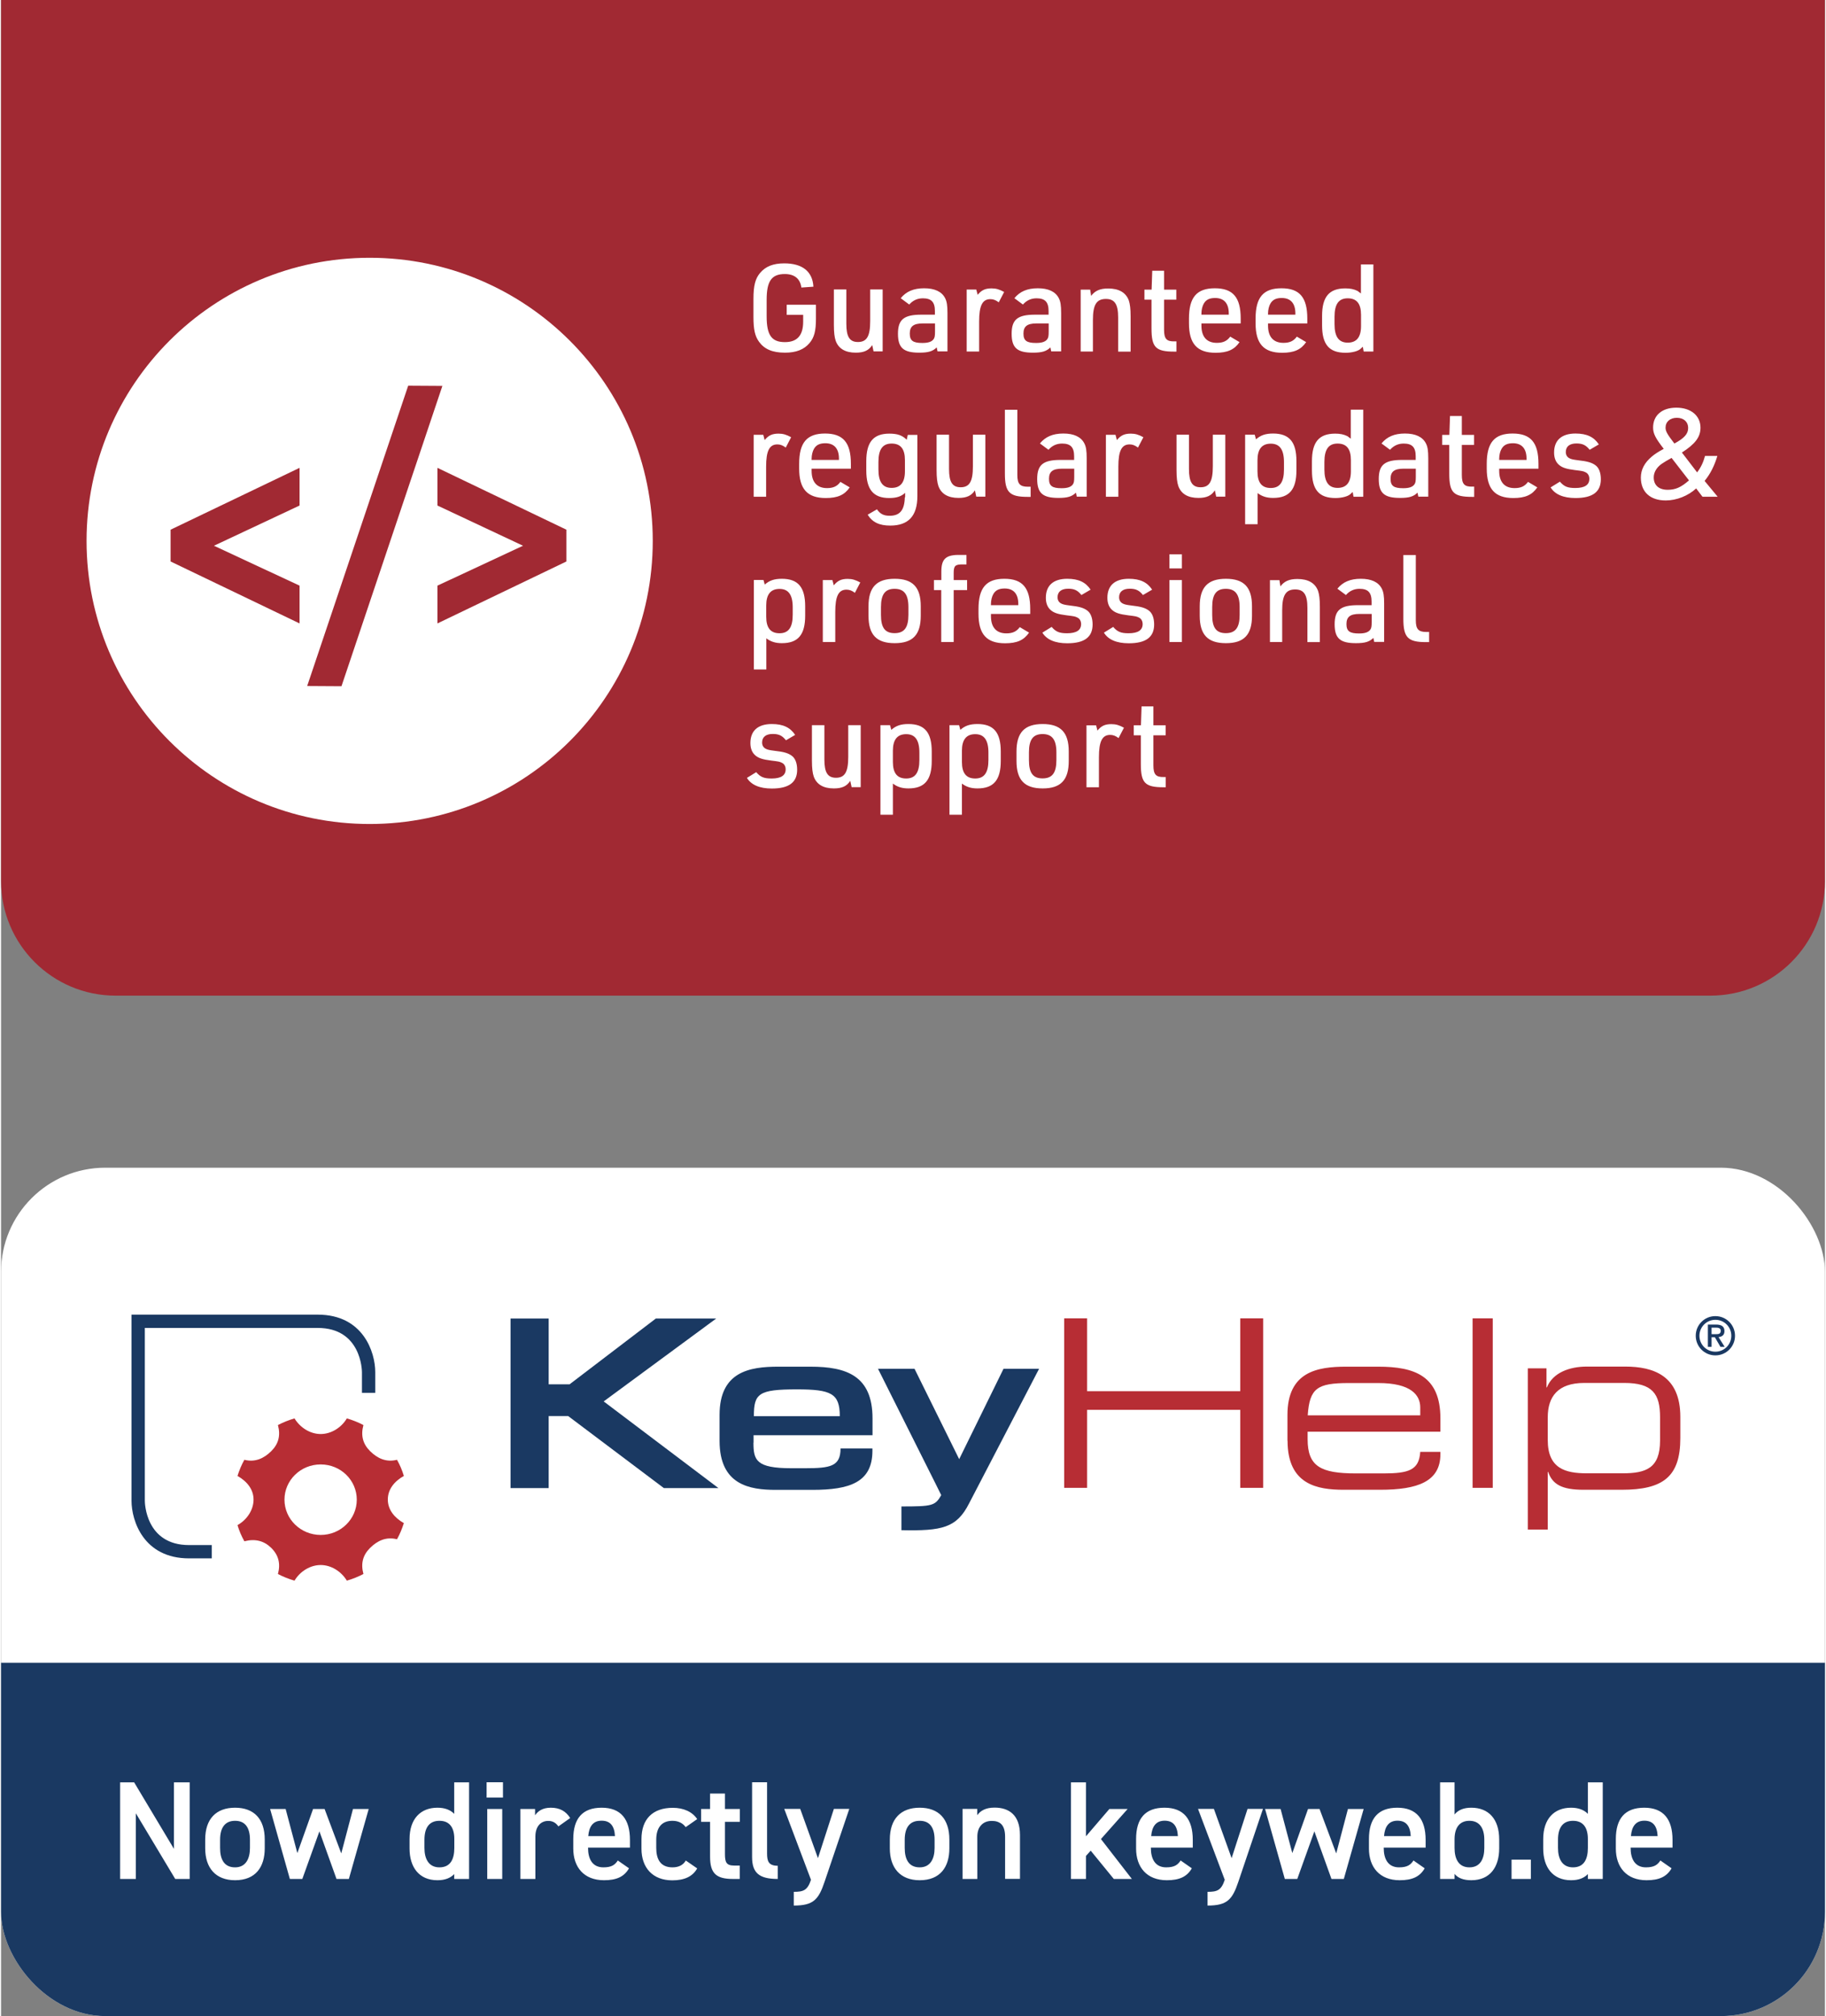 <?xml version="1.0" encoding="UTF-8"?><svg id="Ebene_1" xmlns="http://www.w3.org/2000/svg" xmlns:xlink="http://www.w3.org/1999/xlink" width="173" height="191" viewBox="0 0 172.79 190.99"><rect x="0" y="0" width="172.79" height="190.99" fill="#808080" stroke="none"/><defs><style>.cls-1{clip-path:url(#clippath);}.cls-2{fill:none;}.cls-2,.cls-3,.cls-4,.cls-5,.cls-6{stroke-width:0px;}.cls-7{clip-path:url(#clippath-1);}.cls-8{clip-path:url(#clippath-2);}.cls-3{fill:#1a3962;}.cls-4{fill:#b72d34;}.cls-5{fill:#a12933;}.cls-6{fill:#fff;}</style><clipPath id="clippath"><rect class="cls-2" y="110.62" width="172.79" height="80.37"/></clipPath><clipPath id="clippath-1"><rect class="cls-2" y="110.62" width="172.79" height="80.37" rx="9.87" ry="9.87"/></clipPath><clipPath id="clippath-2"><rect class="cls-2" x="8.1" y="24.42" width="154.53" height="53.64"/></clipPath></defs><path class="cls-5" d="M0,0v83.47c0,5.99,4.86,10.85,10.85,10.85h151.09c5.99,0,10.85-4.86,10.85-10.85V0H0Z"/><polygon class="cls-5" points="28.35 58.88 28.35 55.31 20.27 51.55 28.35 47.76 28.35 44.19 16.18 50.03 16.18 53.04 28.35 58.88"/><polygon class="cls-5" points="41.83 36.47 38.59 36.45 29.07 64.79 32.3 64.8 41.83 36.47"/><polygon class="cls-5" points="53.53 53.04 53.53 50.03 41.35 44.19 41.35 47.76 49.44 51.55 41.35 55.31 41.35 58.88 53.53 53.04"/><g class="cls-1"><rect class="cls-6" y="110.62" width="172.79" height="80.37" rx="9.87" ry="9.87"/></g><g class="cls-7"><rect class="cls-3" x="-11.85" y="157.52" width="211.79" height="63.29"/></g><path class="cls-4" d="M144.62,144.9h1.91v-5.46h.04c.4,1.18,1.31,1.69,3.33,1.69h3.64c3.93,0,5.55-1.24,5.55-4.9v-2c0-3.9-2.53-4.77-5.23-4.77h-3.62c-1.69,0-3.24.6-3.79,1.97h-.04v-1.8h-1.77v15.26ZM157.17,136.47c0,2.62-1.33,3.1-3.55,3.1h-3.39c-2.02,0-3.7-.44-3.7-3.15v-2.15c0-1.95.95-3.26,3.46-3.26h3.79c2.68,0,3.39,1.04,3.39,3.24v2.22ZM139.41,140.95h1.91v-16.06h-1.91v16.06ZM121.88,136.49c0,4.17,2.84,4.64,5.32,4.64h3.46c3.55,0,5.7-.78,5.7-3.37v-.22h-1.91c-.11,1.73-1.09,2.04-3.48,2.04h-2.62c-3.33,0-4.57-.66-4.57-3.24v-.71h12.58v-1.26c0-4.04-2.46-4.9-5.88-4.9h-3.06c-2.71,0-5.55.47-5.55,4.57v2.46ZM134.46,134.08h-10.67c.18-2.57.89-3.06,3.9-3.06h2.79c3.11,0,3.97,1.15,3.97,2.31v.75ZM100.72,140.95h2.17v-7.39h14.51v7.39h2.17v-16.06h-2.17v6.9h-14.51v-6.9h-2.17v16.06Z"/><rect class="cls-2" y="110.62" width="172.79" height="80.37"/><polygon class="cls-3" points="48.27 140.97 51.88 140.97 51.88 134.15 53.73 134.15 62.79 140.97 67.96 140.97 57.09 132.76 67.75 124.91 62.03 124.91 53.86 131.14 51.88 131.14 51.88 124.91 48.27 124.91 48.27 140.97"/><path class="cls-3" d="M85.29,144.96c3.85.08,5.24-.21,6.42-2.54l6.63-12.75h-3.37l-4.2,8.56-4.23-8.56h-3.46l5.44,10.86.55,1.11c-.58,1.01-.84,1.07-3.77,1.07v2.25Z"/><path class="cls-3" d="M71.32,134.16c0-2.15.44-2.54,4.07-2.54,3.26,0,4.07.39,4.07,2.54h-8.15ZM71.29,136.67v-.71h11.27v-1.59c0-4.04-2.46-4.9-5.88-4.9h-3.06c-2.71,0-5.55.47-5.55,4.57v2.46c0,4.17,2.84,4.64,5.32,4.64h3.46c3.55,0,5.7-.71,5.7-3.7v-.22h-3.02c0,1.69-.95,1.87-3.35,1.87h-1.31c-3.33,0-3.59-.76-3.59-2.42"/><path class="cls-4" d="M30.28,145.41c-1.89,0-3.43-1.5-3.43-3.34s1.53-3.34,3.43-3.34,3.42,1.5,3.42,3.34-1.53,3.34-3.42,3.34M36.64,142.06c0-.96.6-1.72,1.52-2.24-.16-.54-.38-1.05-.65-1.53-1.02.26-1.85-.13-2.54-.81-.69-.68-.91-1.49-.64-2.48-.49-.26-1.02-.47-1.57-.63-.53.89-1.5,1.48-2.48,1.48s-1.94-.59-2.48-1.48c-.55.16-1.07.37-1.57.63.27,1,.05,1.8-.64,2.48-.69.68-1.52,1.07-2.54.81-.27.48-.48.99-.65,1.53.91.52,1.52,1.28,1.52,2.24s-.6,1.9-1.52,2.42c.16.54.38,1.05.65,1.53,1.02-.26,1.85-.05,2.54.62.69.68.91,1.49.64,2.48.49.26,1.02.47,1.57.63.53-.89,1.5-1.48,2.48-1.48s1.94.59,2.48,1.48c.55-.16,1.07-.37,1.57-.63-.27-1-.05-1.8.64-2.48.69-.68,1.52-1.07,2.54-.81.27-.48.48-1,.65-1.53-.91-.52-1.52-1.28-1.52-2.24"/><path class="cls-3" d="M17.81,146.37c-4.12,0-4.19-4.02-4.19-4.19v-16.38h16.38c4.12,0,4.19,4.02,4.19,4.19v1.96h1.26v-1.96c0-1.89-1.14-5.45-5.45-5.45H12.36v17.64c0,1.88,1.14,5.45,5.45,5.45h2.15v-1.26h-2.15Z"/><path class="cls-3" d="M162.05,126.39v-.62h.43c.21,0,.44.05.44.3,0,.29-.2.32-.45.32h-.42ZM161.7,127.59h.35v-.91h.31l.53.91h.4l-.58-.92c.33-.04.56-.19.56-.57,0-.44-.28-.62-.79-.62h-.78v2.11ZM160.9,126.54c0-.83.67-1.51,1.51-1.51s1.51.67,1.51,1.51-.67,1.51-1.51,1.51-1.51-.67-1.51-1.51M160.55,126.54c0,1.03.83,1.86,1.86,1.86s1.86-.83,1.86-1.86-.83-1.86-1.86-1.86-1.86.83-1.86,1.86"/><path class="cls-6" d="M155.68,172.48c.81,0,1.21.49,1.26,1.46h-2.53c.07-.9.45-1.46,1.27-1.46M157.2,176.25c-.27.41-.58.65-1.37.65-1.05,0-1.45-.81-1.45-1.84v-.03h3.97v-.73c0-1.96-.86-3.05-2.68-3.05s-2.69,1.02-2.69,2.97v.9c0,1.76,1.01,3,2.91,3,1.17,0,1.91-.32,2.37-1.13l-1.06-.74ZM148.92,176.9c-1.02,0-1.42-.81-1.42-1.84v-.77c0-1.15.46-1.8,1.42-1.8s1.41.64,1.41,1.72v.85c0,1.03-.34,1.84-1.41,1.84M150.33,171.83c-.37-.38-.9-.58-1.59-.58-1.61,0-2.64,1.06-2.64,2.97v.9c0,1.74.88,3,2.64,3,.73,0,1.23-.21,1.59-.58v.46h1.41v-9.15h-1.41v2.98ZM144.93,176.17h-1.83v1.83h1.83v-1.83ZM139.11,176.9c-1.03,0-1.41-.81-1.41-1.84v-.85c.01-1.09.49-1.72,1.41-1.72s1.41.65,1.41,1.8v.77c0,1.03-.38,1.84-1.41,1.84M137.7,168.85h-1.37v9.15h1.37v-.48c.33.4.85.6,1.59.6,1.78,0,2.64-1.26,2.64-3.02v-.84c0-1.95-1.02-3.01-2.64-3.01-.7,0-1.23.2-1.59.64v-3.04ZM132.29,172.48c.81,0,1.21.49,1.26,1.46h-2.53c.07-.9.45-1.46,1.27-1.46M133.81,176.25c-.27.41-.58.65-1.37.65-1.05,0-1.45-.81-1.45-1.84v-.03h3.97v-.73c0-1.96-.86-3.05-2.68-3.05s-2.69,1.02-2.69,2.97v.9c0,1.76,1.01,3,2.91,3,1.17,0,1.91-.32,2.37-1.13l-1.06-.74ZM124.42,173.49l1.62,4.51h1.17l1.88-6.63h-1.49l-1.11,4.21-1.58-4.21h-1.09l-1.49,4.18-1.11-4.18h-1.47l1.87,6.63h1.18l1.62-4.51ZM113.4,171.37l2.53,6.71c-.33.99-.7,1.14-1.63,1.14v1.3c1.86,0,2.35-.56,2.92-2.26l2.33-6.9h-1.46l-1.51,4.67-1.68-4.67h-1.5ZM110.23,172.48c.81,0,1.21.49,1.26,1.46h-2.53c.07-.9.45-1.46,1.27-1.46M111.75,176.25c-.27.41-.58.65-1.37.65-1.05,0-1.45-.81-1.45-1.84v-.03h3.97v-.73c0-1.96-.86-3.05-2.68-3.05s-2.69,1.02-2.69,2.97v.9c0,1.76,1.01,3,2.91,3,1.17,0,1.91-.32,2.37-1.13l-1.06-.74ZM105,171.37l-2.22,2.59v-5.11h-1.42v9.15h1.42v-2.18l.45-.5,2.19,2.68h1.71l-2.93-3.78,2.53-2.85h-1.74ZM91.07,178h1.42v-4.01c0-.89.49-1.49,1.37-1.49.73,0,1.26.33,1.26,1.5v3.99h1.41v-4.15c0-1.91-1.05-2.6-2.41-2.6-.88,0-1.35.32-1.64.72v-.6h-1.39v6.63ZM87.03,176.9c-1.07,0-1.42-.81-1.42-1.84v-.77c0-1.14.46-1.8,1.42-1.8s1.41.65,1.41,1.8v.77c0,1.03-.4,1.84-1.41,1.84M89.84,174.26c0-1.95-1.02-3.01-2.81-3.01s-2.83,1.06-2.83,3.01v.84c0,1.83.97,3.02,2.83,3.02,1.95,0,2.81-1.26,2.81-3.02v-.84ZM74.2,171.37l2.53,6.71c-.33.99-.7,1.14-1.63,1.14v1.3c1.86,0,2.35-.56,2.92-2.26l2.34-6.9h-1.46l-1.51,4.67-1.68-4.67h-1.5ZM71.15,175.92c0,1.53.7,2.08,2.43,2.08v-1.25c-.88,0-1.01-.45-1.01-1.17v-6.74h-1.42v7.07ZM66.32,172.59h.85v3.3c0,1.57.57,2.11,2.16,2.11h.65v-1.27h-.54c-.74,0-.86-.33-.86-1.1v-3.04h1.41v-1.22h-1.41v-1.46h-1.41v1.46h-.85v1.22ZM64.87,176.25c-.25.45-.7.65-1.26.65-1.17,0-1.54-.81-1.54-1.84v-.77c0-1.14.5-1.8,1.54-1.8.57,0,.99.24,1.25.6l1.09-.76c-.46-.7-1.3-1.07-2.31-1.07-1.9,0-2.97,1.06-2.97,2.97v.9c0,1.8,1.06,3,2.92,3,1.14,0,1.92-.35,2.36-1.13l-1.07-.74ZM56.9,172.48c.81,0,1.21.49,1.26,1.46h-2.53c.07-.9.45-1.46,1.27-1.46M58.43,176.25c-.27.41-.58.65-1.37.65-1.05,0-1.45-.81-1.45-1.84v-.03h3.97v-.73c0-1.96-.86-3.05-2.68-3.05s-2.69,1.02-2.69,2.97v.9c0,1.76,1.01,3,2.91,3,1.17,0,1.91-.32,2.37-1.13l-1.06-.74ZM53.92,172.23c-.41-.65-.99-.98-1.84-.98-.78,0-1.23.33-1.49.72v-.6h-1.39v6.63h1.42v-4.01c0-.96.5-1.49,1.22-1.49.45,0,.74.21.96.52l1.13-.8ZM46,170.29h1.55v-1.45h-1.55v1.45ZM46.06,178h1.42v-6.63h-1.42v6.63ZM41.53,176.9c-1.02,0-1.42-.81-1.42-1.84v-.77c0-1.15.46-1.8,1.42-1.8s1.41.64,1.41,1.72v.85c0,1.03-.34,1.84-1.41,1.84M42.93,171.83c-.37-.38-.9-.58-1.59-.58-1.6,0-2.64,1.06-2.64,2.97v.9c0,1.74.88,3,2.64,3,.73,0,1.23-.21,1.59-.58v.46h1.41v-9.15h-1.41v2.98ZM30.16,173.49l1.62,4.51h1.17l1.88-6.63h-1.49l-1.11,4.21-1.58-4.21h-1.09l-1.49,4.18-1.11-4.18h-1.47l1.87,6.63h1.18l1.62-4.51ZM22.17,176.9c-1.07,0-1.42-.81-1.42-1.84v-.77c0-1.14.46-1.8,1.42-1.8s1.41.65,1.41,1.8v.77c0,1.03-.4,1.84-1.41,1.84M24.98,174.26c0-1.95-1.02-3.01-2.81-3.01s-2.83,1.06-2.83,3.01v.84c0,1.83.97,3.02,2.83,3.02,1.95,0,2.81-1.26,2.81-3.02v-.84ZM16.38,168.85v6.3l-3.77-6.3h-1.33v9.15h1.49v-6.22l3.73,6.22h1.37v-9.15h-1.49Z"/><g class="cls-8"><path class="cls-6" d="M107.98,69.65v2.73c0,1.79.39,2.2,2.15,2.2h.21v-.97h-.18c-.76.02-.99-.25-.99-1.11v-2.84h1.16v-.95h-1.16v-1.79h-1.12l-.06,1.79h-.68v.95h.68ZM102.83,74.58h1.18v-2.85c0-1.49.31-2.11,1.06-2.11.28,0,.5.08.8.3l.51-.98c-.44-.24-.76-.34-1.19-.34-.6,0-.95.16-1.32.61l-.13-.5h-.91v5.87ZM99.98,72.01c0,1.2-.39,1.73-1.31,1.73s-1.29-.53-1.29-1.73v-.74c0-1.2.39-1.73,1.29-1.73s1.31.53,1.31,1.73v.74ZM96.2,72.09c0,1.8.76,2.6,2.48,2.6s2.47-.8,2.47-2.6v-.9c0-1.8-.76-2.6-2.47-2.6s-2.48.8-2.48,2.6v.9ZM93.54,72c0,1.19-.39,1.75-1.25,1.75s-1.26-.52-1.26-1.57v-1.06c0-1.05.42-1.57,1.26-1.57s1.25.55,1.25,1.75v.72ZM89.85,77.18h1.18v-2.95c.42.32.87.46,1.47.46,1.54,0,2.21-.8,2.21-2.61v-.88c0-1.81-.67-2.61-2.21-2.61-.72,0-1.18.16-1.62.55l-.12-.44h-.91v8.47ZM87,72c0,1.19-.39,1.75-1.25,1.75s-1.26-.52-1.26-1.57v-1.06c0-1.05.42-1.57,1.26-1.57s1.25.55,1.25,1.75v.72ZM83.31,77.18h1.18v-2.95c.42.32.87.46,1.47.46,1.54,0,2.21-.8,2.21-2.61v-.88c0-1.81-.67-2.61-2.21-2.61-.72,0-1.18.16-1.62.55l-.12-.44h-.91v8.47ZM76.82,68.71v3.36c0,.7.06,1.17.17,1.49.27.75.91,1.13,1.91,1.13.76,0,1.23-.21,1.55-.72l.13.6h.86v-5.87h-1.18v3c0,1.43-.32,1.98-1.16,1.98-.79,0-1.1-.5-1.1-1.73v-3.25h-1.18ZM70.66,73.69c.4.66,1.2,1.01,2.36,1.01,1.62,0,2.4-.58,2.4-1.78,0-.62-.18-1.1-.53-1.34-.34-.24-.73-.36-1.64-.46-.47-.06-.65-.1-.83-.2-.21-.12-.32-.32-.32-.58,0-.52.36-.81,1.01-.81.58,0,.9.16,1.25.6l.87-.51c-.46-.7-1.14-1.03-2.21-1.03-1.32,0-2.03.64-2.03,1.8,0,.52.16.92.49,1.19.29.24.67.37,1.47.47.73.09.8.1,1.02.21.23.1.36.34.36.62,0,.58-.44.87-1.33.87-.74,0-1.06-.14-1.46-.6l-.86.53Z"/><path class="cls-6" d="M132.85,52.57v6.06c0,1.76.43,2.2,2.14,2.2h.3v-.96h-.25c-.77,0-1.01-.27-1.01-1.12v-6.17h-1.18ZM129.85,58.16v.76c0,.43-.03.59-.14.74-.18.24-.51.35-1.06.35-.89,0-1.19-.22-1.19-.89s.34-.96,1.23-.96h1.17ZM129.85,57.33h-1.29c-1.66,0-2.22.46-2.22,1.81s.54,1.79,2.02,1.79c.86,0,1.28-.13,1.65-.5l.08.38h.94v-3.63c0-.73-.06-1.11-.23-1.43-.32-.61-.99-.92-1.98-.92s-1.7.3-2.22.94l.81.6c.34-.39.77-.59,1.29-.59.81,0,1.14.36,1.14,1.21v.34ZM120.19,60.82h1.18v-3c0-1.43.34-1.98,1.23-1.98.83,0,1.16.5,1.16,1.75v3.24h1.18v-3.36c0-.7-.06-1.16-.17-1.49-.28-.75-.94-1.13-1.96-1.13-.77,0-1.24.21-1.61.7l-.09-.59h-.9v5.87ZM117.34,58.25c0,1.2-.39,1.73-1.31,1.73s-1.29-.53-1.29-1.73v-.74c0-1.2.39-1.73,1.29-1.73s1.31.53,1.31,1.73v.74ZM113.56,58.33c0,1.8.76,2.6,2.48,2.6s2.47-.8,2.47-2.6v-.9c0-1.8-.76-2.6-2.47-2.6s-2.48.8-2.48,2.6v.9ZM110.69,60.82h1.18v-5.87h-1.18v5.87ZM110.69,53.85h1.18v-1.34h-1.18v1.34ZM104.48,59.93c.4.66,1.2,1.01,2.36,1.01,1.62,0,2.4-.58,2.4-1.78,0-.62-.18-1.1-.53-1.34-.34-.24-.73-.36-1.64-.46-.47-.06-.65-.1-.83-.2-.21-.12-.32-.32-.32-.58,0-.52.36-.81,1.01-.81.58,0,.9.16,1.25.6l.87-.51c-.46-.7-1.14-1.03-2.21-1.03-1.32,0-2.03.64-2.03,1.8,0,.52.16.92.49,1.19.29.24.67.37,1.47.47.73.09.8.1,1.02.21.23.1.36.34.36.62,0,.58-.44.87-1.33.87-.74,0-1.06-.14-1.46-.6l-.86.53ZM98.65,59.93c.4.66,1.2,1.01,2.36,1.01,1.62,0,2.4-.58,2.4-1.78,0-.62-.18-1.1-.53-1.34-.34-.24-.73-.36-1.64-.46-.47-.06-.65-.1-.83-.2-.21-.12-.32-.32-.32-.58,0-.52.36-.81,1.01-.81.58,0,.9.16,1.25.6l.87-.51c-.46-.7-1.14-1.03-2.21-1.03-1.32,0-2.03.64-2.03,1.8,0,.52.16.92.49,1.19.29.24.67.37,1.47.47.73.09.8.1,1.02.21.23.1.36.34.36.62,0,.58-.44.87-1.33.87-.74,0-1.06-.14-1.46-.6l-.86.53ZM93.78,57.32v-.1c0-.35.09-.72.23-.95.21-.36.54-.52,1.07-.52.84,0,1.29.51,1.29,1.46v.12h-2.6ZM93.78,58.16h3.72v-.46c0-2.01-.73-2.87-2.45-2.87s-2.45.86-2.45,2.87v.45c0,1.93.77,2.79,2.52,2.79,1.12,0,1.78-.29,2.27-1.01l-.88-.52c-.31.42-.68.59-1.27.59-.95,0-1.46-.57-1.46-1.63v-.21ZM89.07,55.9v4.92h1.18v-4.92h1.27v-.95h-1.27v-.68c0-.67.15-.81.86-.8h.35v-.9h-.59c-1.35-.03-1.79.36-1.79,1.58v.8h-.7v.95h.7ZM85.96,58.25c0,1.2-.39,1.73-1.31,1.73s-1.29-.53-1.29-1.73v-.74c0-1.2.39-1.73,1.29-1.73s1.31.53,1.31,1.73v.74ZM82.18,58.33c0,1.8.76,2.6,2.48,2.6s2.47-.8,2.47-2.6v-.9c0-1.8-.76-2.6-2.47-2.6s-2.48.8-2.48,2.6v.9ZM77.85,60.82h1.18v-2.85c0-1.49.31-2.11,1.06-2.11.28,0,.5.08.8.3l.51-.98c-.44-.24-.76-.34-1.19-.34-.6,0-.95.16-1.32.61l-.13-.5h-.91v5.87ZM75,58.24c0,1.19-.39,1.75-1.25,1.75s-1.26-.52-1.26-1.57v-1.06c0-1.05.42-1.57,1.26-1.57s1.25.55,1.25,1.75v.72ZM71.32,63.42h1.18v-2.95c.42.32.87.46,1.47.46,1.54,0,2.21-.8,2.21-2.61v-.88c0-1.81-.67-2.61-2.21-2.61-.72,0-1.18.16-1.62.55l-.12-.44h-.91v8.47Z"/><path class="cls-6" d="M159.91,45.51c-.76.66-1.28.89-2.02.89-.83,0-1.32-.43-1.32-1.17,0-.49.27-.94.74-1.28.22-.15.53-.34.95-.57l1.65,2.13ZM158.53,42.02c-.68-.88-.84-1.17-.84-1.5,0-.57.43-.94,1.07-.94s1.07.37,1.07.97c0,.55-.36.96-1.31,1.47M161.19,47.06h1.44l-1.24-1.5c.55-.68.92-1.41,1.21-2.37h-1.17c-.16.6-.39,1.09-.75,1.56l-1.44-1.88c1.26-.81,1.76-1.47,1.76-2.35,0-1.14-.91-1.9-2.29-1.9s-2.2.75-2.2,1.88c0,.57.21.99,1.01,2.02-.59.32-.87.51-1.14.74-.68.57-1.03,1.23-1.03,1.98,0,1.36.88,2.17,2.36,2.17,1.02,0,2.13-.44,2.88-1.14l.6.79ZM146.8,46.17c.4.66,1.2,1.01,2.36,1.01,1.62,0,2.4-.58,2.4-1.78,0-.62-.18-1.1-.53-1.34-.34-.24-.73-.36-1.64-.46-.47-.06-.65-.1-.83-.2-.21-.12-.32-.32-.32-.58,0-.52.36-.81,1.01-.81.58,0,.9.16,1.25.6l.87-.51c-.46-.7-1.14-1.03-2.21-1.03-1.32,0-2.03.64-2.03,1.8,0,.52.16.92.49,1.19.29.24.67.37,1.47.47.73.09.8.1,1.02.21.23.1.36.34.36.62,0,.58-.44.87-1.33.87-.74,0-1.06-.14-1.46-.6l-.86.53ZM141.93,43.56v-.1c0-.35.09-.72.23-.95.21-.36.54-.52,1.07-.52.84,0,1.29.51,1.29,1.46v.12h-2.6ZM141.93,44.4h3.72v-.46c0-2.01-.73-2.87-2.45-2.87s-2.45.86-2.45,2.87v.45c0,1.93.77,2.79,2.52,2.79,1.12,0,1.78-.29,2.27-1.01l-.88-.52c-.31.42-.68.59-1.27.59-.95,0-1.46-.57-1.46-1.63v-.21ZM137.2,42.14v2.73c0,1.79.39,2.2,2.15,2.2h.21v-.97h-.18c-.76.02-.99-.25-.99-1.11v-2.84h1.16v-.95h-1.16v-1.79h-1.12l-.06,1.79h-.68v.95h.68ZM134.03,44.4v.76c0,.43-.03.59-.14.74-.18.24-.51.35-1.06.35-.89,0-1.19-.22-1.19-.89s.34-.96,1.23-.96h1.17ZM134.03,43.57h-1.29c-1.66,0-2.22.46-2.22,1.81s.54,1.79,2.02,1.79c.86,0,1.28-.13,1.65-.5l.08.38h.94v-3.63c0-.73-.06-1.11-.23-1.43-.32-.61-.99-.92-1.98-.92s-1.7.3-2.22.94l.81.6c.34-.39.77-.59,1.29-.59.81,0,1.14.36,1.14,1.21v.34ZM125.37,43.77c0-1.19.39-1.75,1.25-1.75s1.26.52,1.26,1.57v1.06c0,1.05-.42,1.57-1.26,1.57s-1.25-.55-1.25-1.75v-.72ZM128.14,47.06h.91v-8.25h-1.18v2.75c-.2-.15-.31-.23-.32-.24-.35-.17-.69-.24-1.16-.24-1.53,0-2.2.8-2.2,2.61v.88c0,1.83.67,2.61,2.23,2.61.59,0,1.18-.15,1.41-.37.06-.05.1-.09.15-.14.01-.01.03-.03.07-.06l.08.45ZM121.54,44.48c0,1.19-.39,1.75-1.25,1.75s-1.26-.52-1.26-1.57v-1.06c0-1.05.42-1.57,1.26-1.57s1.25.55,1.25,1.75v.72ZM117.86,49.66h1.18v-2.95c.42.32.87.46,1.47.46,1.54,0,2.21-.8,2.21-2.61v-.88c0-1.81-.67-2.61-2.21-2.61-.72,0-1.18.16-1.62.55l-.12-.44h-.91v8.47ZM111.36,41.19v3.36c0,.7.06,1.17.17,1.49.27.75.91,1.13,1.91,1.13.76,0,1.23-.21,1.55-.72l.13.6h.86v-5.87h-1.18v3c0,1.43-.32,1.98-1.16,1.98-.79,0-1.1-.5-1.1-1.73v-3.25h-1.18ZM104.67,47.06h1.18v-2.85c0-1.49.31-2.11,1.06-2.11.28,0,.5.08.8.3l.51-.98c-.44-.24-.76-.34-1.19-.34-.6,0-.95.16-1.32.61l-.13-.5h-.91v5.87ZM101.67,44.4v.76c0,.43-.03.59-.14.74-.18.24-.51.35-1.06.35-.89,0-1.19-.22-1.19-.89s.34-.96,1.23-.96h1.17ZM101.67,43.57h-1.29c-1.66,0-2.22.46-2.22,1.81s.54,1.79,2.02,1.79c.86,0,1.28-.13,1.65-.5l.08.38h.94v-3.63c0-.73-.06-1.11-.23-1.43-.32-.61-.99-.92-1.98-.92s-1.7.3-2.22.94l.81.6c.34-.39.77-.59,1.29-.59.81,0,1.14.36,1.14,1.21v.34ZM95.1,38.81v6.06c0,1.76.43,2.2,2.14,2.2h.3v-.96h-.25c-.77,0-1.01-.27-1.01-1.12v-6.17h-1.18ZM88.63,41.19v3.36c0,.7.06,1.17.17,1.49.27.75.91,1.13,1.91,1.13.76,0,1.23-.21,1.55-.72l.13.6h.86v-5.87h-1.18v3c0,1.43-.32,1.98-1.16,1.98-.79,0-1.1-.5-1.1-1.73v-3.25h-1.18ZM83.12,43.77c0-1.19.39-1.75,1.25-1.75s1.26.52,1.26,1.57v1.06c0,1.05-.42,1.57-1.26,1.57s-1.25-.55-1.25-1.75v-.72ZM85.62,47.11c-.03,1.21-.46,1.75-1.43,1.75-.57,0-.89-.16-1.21-.61l-.88.51c.45.72,1.11,1.03,2.14,1.03,1.72,0,2.57-.91,2.57-2.8v-5.79h-.91l-.1.46c-.42-.42-.87-.58-1.65-.58-1.51,0-2.18.8-2.18,2.61v.88c0,1.8.67,2.61,2.17,2.61.68,0,1.13-.14,1.51-.49v.42ZM76.79,43.56v-.1c0-.35.09-.72.23-.95.21-.36.54-.52,1.07-.52.84,0,1.29.51,1.29,1.46v.12h-2.6ZM76.79,44.4h3.72v-.46c0-2.01-.73-2.87-2.45-2.87s-2.45.86-2.45,2.87v.45c0,1.93.77,2.79,2.52,2.79,1.12,0,1.78-.29,2.27-1.01l-.88-.52c-.31.42-.68.59-1.27.59-.95,0-1.46-.57-1.46-1.63v-.21ZM71.3,47.06h1.18v-2.85c0-1.49.31-2.11,1.06-2.11.28,0,.5.08.8.3l.51-.98c-.44-.24-.76-.34-1.19-.34-.6,0-.95.16-1.32.61l-.13-.5h-.91v5.87Z"/><path class="cls-6" d="M126.33,30.01c0-1.19.39-1.75,1.25-1.75s1.26.52,1.26,1.57v1.06c0,1.05-.42,1.57-1.26,1.57s-1.25-.55-1.25-1.75v-.72ZM129.1,33.3h.91v-8.25h-1.18v2.75c-.2-.15-.31-.23-.32-.24-.35-.17-.69-.24-1.16-.24-1.53,0-2.2.8-2.2,2.61v.88c0,1.83.67,2.61,2.23,2.61.59,0,1.18-.15,1.41-.37.06-.05.1-.09.15-.14.01-.01.03-.03.07-.06l.08.45ZM120.03,29.8v-.1c0-.35.09-.72.23-.95.21-.36.54-.52,1.07-.52.84,0,1.29.51,1.29,1.46v.12h-2.6ZM120.03,30.64h3.72v-.46c0-2.01-.73-2.87-2.45-2.87s-2.45.86-2.45,2.87v.45c0,1.93.77,2.79,2.52,2.79,1.12,0,1.78-.29,2.27-1.01l-.88-.52c-.31.42-.68.59-1.27.59-.95,0-1.46-.57-1.46-1.63v-.21ZM113.72,29.8v-.1c0-.35.09-.72.23-.95.21-.36.54-.52,1.07-.52.84,0,1.29.51,1.29,1.46v.12h-2.6ZM113.72,30.64h3.72v-.46c0-2.01-.73-2.87-2.45-2.87s-2.45.86-2.45,2.87v.45c0,1.93.77,2.79,2.52,2.79,1.12,0,1.78-.29,2.27-1.01l-.88-.52c-.31.42-.68.59-1.27.59-.95,0-1.46-.57-1.46-1.63v-.21ZM108.99,28.38v2.73c0,1.79.39,2.2,2.15,2.2h.21v-.97h-.18c-.76.02-.99-.25-.99-1.11v-2.84h1.16v-.95h-1.16v-1.79h-1.12l-.06,1.79h-.68v.95h.68ZM102.26,33.3h1.18v-3c0-1.43.34-1.98,1.23-1.98.83,0,1.16.5,1.16,1.75v3.24h1.18v-3.36c0-.7-.06-1.16-.17-1.49-.28-.75-.94-1.13-1.96-1.13-.77,0-1.24.21-1.61.7l-.09-.59h-.9v5.87ZM99.25,30.64v.76c0,.43-.03.59-.14.74-.18.24-.51.35-1.06.35-.89,0-1.19-.22-1.19-.89s.34-.96,1.23-.96h1.17ZM99.25,29.81h-1.29c-1.66,0-2.22.46-2.22,1.81s.54,1.79,2.02,1.79c.86,0,1.28-.13,1.65-.5l.08.38h.94v-3.63c0-.73-.06-1.11-.23-1.43-.32-.61-.99-.92-1.98-.92s-1.7.3-2.22.94l.81.6c.34-.39.77-.59,1.29-.59.81,0,1.14.36,1.14,1.21v.34ZM91.48,33.3h1.18v-2.85c0-1.49.31-2.11,1.06-2.11.28,0,.5.08.8.3l.51-.98c-.44-.24-.76-.34-1.19-.34-.6,0-.95.16-1.32.61l-.13-.5h-.91v5.87ZM88.48,30.64v.76c0,.43-.03.59-.14.74-.18.24-.51.35-1.06.35-.89,0-1.19-.22-1.19-.89s.34-.96,1.23-.96h1.17ZM88.48,29.81h-1.29c-1.66,0-2.22.46-2.22,1.81s.54,1.79,2.02,1.79c.86,0,1.28-.13,1.65-.5l.08.38h.94v-3.63c0-.73-.06-1.11-.23-1.43-.32-.61-.99-.92-1.98-.92s-1.7.3-2.22.94l.81.6c.34-.39.77-.59,1.29-.59.81,0,1.14.36,1.14,1.21v.34ZM78.9,27.43v3.36c0,.7.06,1.17.17,1.49.27.75.91,1.13,1.91,1.13.76,0,1.23-.21,1.55-.72l.13.6h.86v-5.87h-1.18v3c0,1.43-.32,1.98-1.16,1.98-.79,0-1.1-.5-1.1-1.73v-3.25h-1.18ZM74.44,29.83h1.55v.64c0,1.31-.57,1.94-1.73,1.94-1.26,0-1.73-.66-1.73-2.44v-1.57c0-1.77.47-2.44,1.72-2.44.91,0,1.46.44,1.57,1.28l1.14-.08c-.08-1.44-1.04-2.21-2.76-2.21-1.04,0-1.75.28-2.27.88-.47.54-.65,1.21-.65,2.48v1.72c0,1.18.14,1.81.53,2.35.51.7,1.27,1.03,2.46,1.03,1.06,0,1.81-.3,2.33-.92.44-.53.6-1.14.6-2.29v-1.33h-2.77v.96Z"/><path class="cls-6" d="M34.92,78.06c14.81,0,26.82-12.01,26.82-26.82s-12.01-26.82-26.82-26.82-26.82,12.01-26.82,26.82,12.01,26.82,26.82,26.82"/></g><polygon class="cls-5" points="28.28 59.06 28.28 55.48 20.17 51.7 28.28 47.89 28.28 44.32 16.06 50.18 16.06 53.19 28.28 59.06"/><polygon class="cls-5" points="41.81 36.56 38.57 36.54 29 64.99 32.25 65.01 41.81 36.56"/><polygon class="cls-5" points="53.56 53.19 53.56 50.18 41.34 44.32 41.34 47.89 49.45 51.7 41.34 55.48 41.34 59.06 53.56 53.19"/></svg>